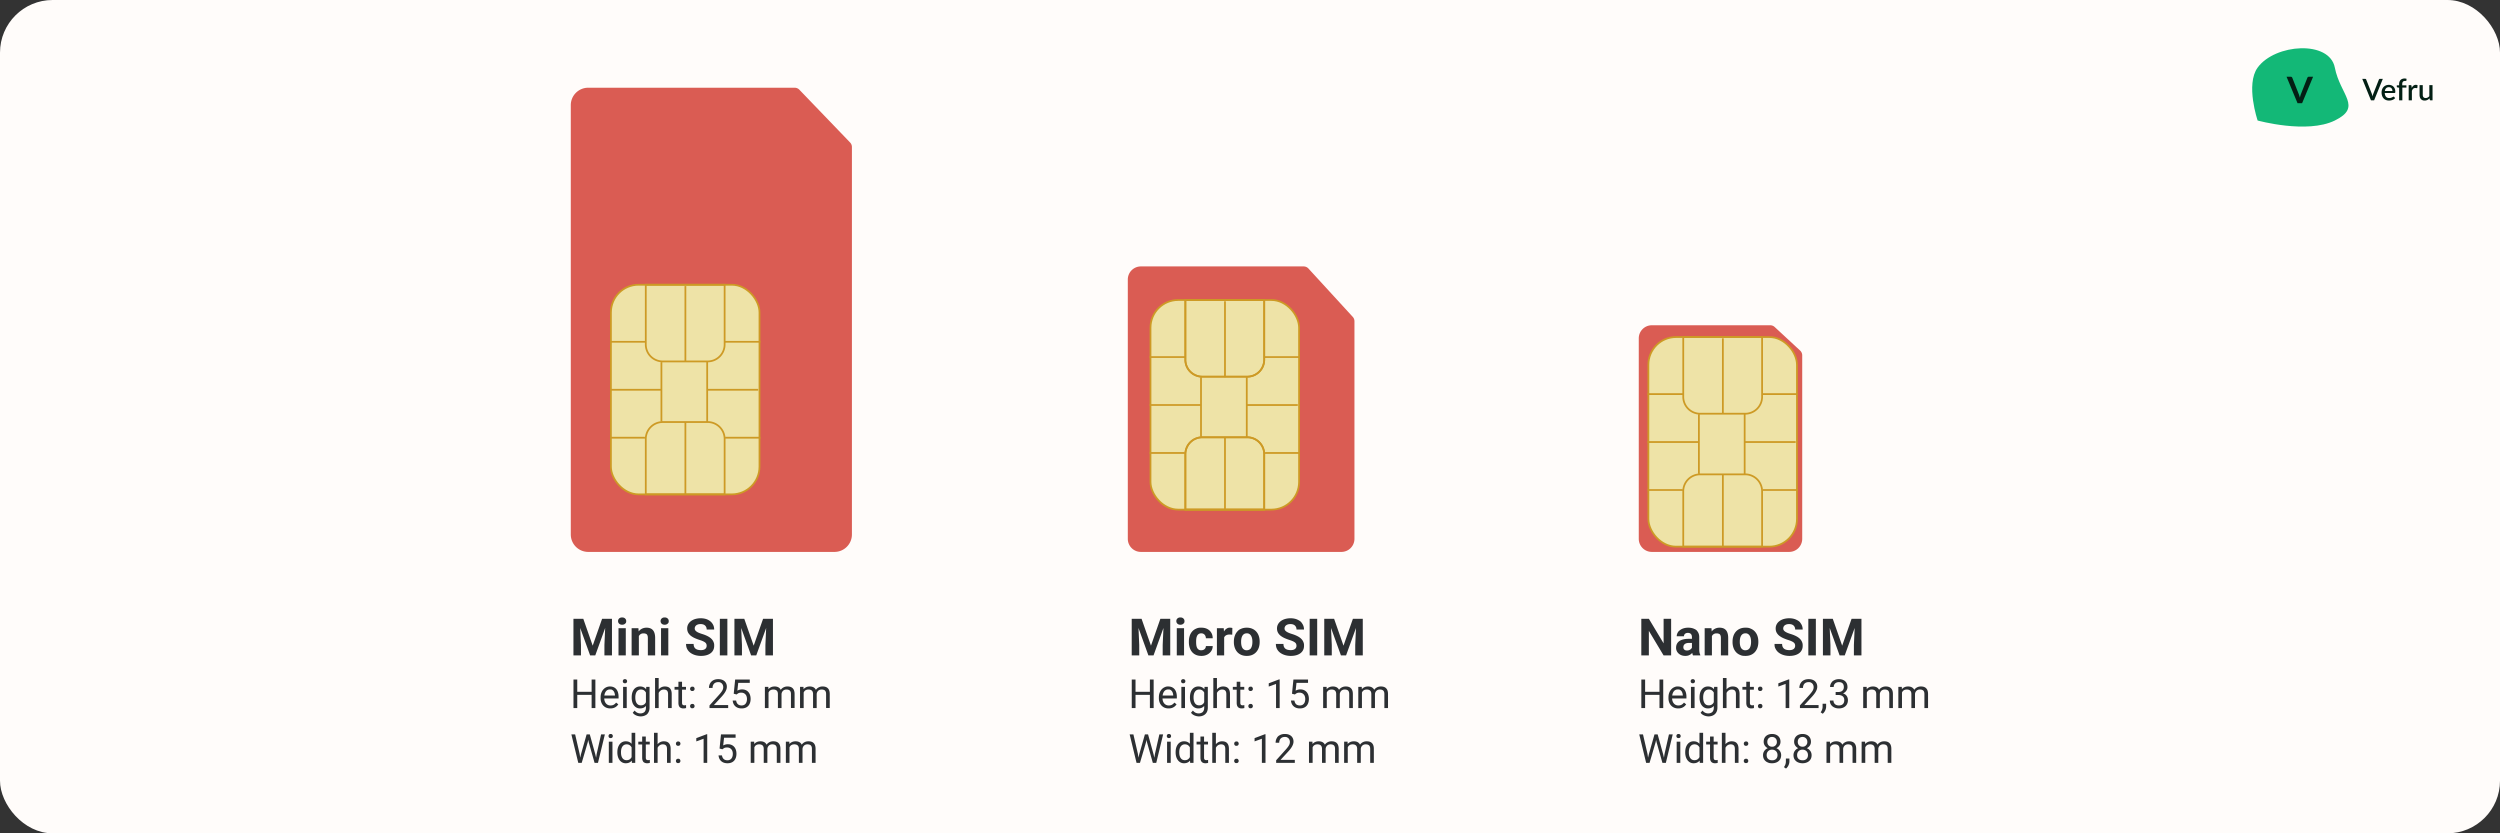 <svg xmlns="http://www.w3.org/2000/svg" width="1140" height="380" fill="none"><rect width="100%" height="100%" fill="#333333" stroke="none"/><rect width="1140" height="380" fill="#fffcfa" rx="24"/><path fill="#da5c53" d="M260.279 47.95a7.95 7.95 0 0 1 7.95-7.95h94.133c.811 0 1.587.33 2.149.915l23.132 24.057c.534.556.832 1.296.832 2.067v176.683a7.95 7.95 0 0 1-7.95 7.95H268.229a7.95 7.95 0 0 1-7.95-7.95z"/><rect width="67.757" height="95.582" x="278.573" y="129.846" fill="#eee3a7" stroke="#cd9a25" stroke-width=".813" rx="12.603"/><path stroke="#cd9a25" stroke-width=".813" d="M278.166 155.864h15.9m36.77 0h15.9m-68.57 21.863h23.85m20.869 0h22.856m-67.575 21.863h15.9m36.77 0h15.9m-45.125-7.544v-26.832m20.867 26.832v-26.832m-9.937.001v-34.782m0 95.401v-33.788m17.891-62.201v27.238a7.726 7.726 0 0 1-7.725 7.725h-20.508a7.725 7.725 0 0 1-7.724-7.725v-27.238zm0 95.583v-25.251a7.725 7.725 0 0 0-7.725-7.724h-20.508a7.724 7.724 0 0 0-7.724 7.724v25.251z"/><path fill="#2c2f32" d="M263.064 282.159h2.914l4.291 12.266 4.291-12.266h2.915l-6.035 16.706h-2.341zm-1.572 0h2.903l.527 11.956v4.75h-3.43zm14.652 0h2.914v16.706h-3.442v-4.75zm9.213 4.292v12.414h-3.316v-12.414zm-3.522-3.236q0-.723.505-1.193t1.354-.471q.837 0 1.342.471.517.47.517 1.193c0 .723-.173.88-.517 1.193q-.505.471-1.342.471-.85 0-1.354-.471-.505-.47-.505-1.193m9.489 5.886v9.764h-3.305v-12.414h3.098zm-.482 3.121h-.895q0-1.377.356-2.478.356-1.113.998-1.894a4.3 4.3 0 0 1 1.526-1.204q.895-.425 1.997-.425.871 0 1.594.253.723.252 1.24.803.527.55.803 1.457.287.906.287 2.214v7.917h-3.328v-7.928q0-.826-.229-1.285c-.229-.459-.379-.52-.677-.643q-.436-.195-1.079-.195-.666 0-1.159.264a2.3 2.3 0 0 0-.803.735q-.31.458-.47 1.078c-.16.62-.161.857-.161 1.331m13.906-5.771v12.414h-3.315v-12.414zm-3.522-3.236q0-.723.505-1.193t1.354-.471q.837 0 1.342.471.517.47.517 1.193c0 .723-.173.88-.517 1.193q-.505.471-1.342.471-.85 0-1.354-.471-.505-.47-.505-1.193m21.009 11.279q0-.447-.138-.803a1.5 1.5 0 0 0-.482-.666q-.356-.31-.998-.608c-.642-.298-.983-.405-1.664-.619a21 21 0 0 1-2.157-.827 8.8 8.8 0 0 1-1.79-1.067 4.8 4.8 0 0 1-1.216-1.434q-.436-.814-.436-1.893 0-1.044.459-1.893a4.35 4.35 0 0 1 1.285-1.469 6.1 6.1 0 0 1 1.951-.952 8.8 8.8 0 0 1 2.489-.333q1.848 0 3.225.665 1.377.666 2.134 1.825.768 1.159.769 2.65h-3.42q0-.734-.31-1.285a2.1 2.1 0 0 0-.917-.883q-.608-.322-1.538-.322-.895 0-1.492.276-.596.264-.895.723a1.8 1.8 0 0 0-.298 1.009q0 .425.207.769.217.345.642.643c.425.298.631.386 1.044.562s.892.348 1.435.516q1.365.413 2.398.93 1.044.516 1.744 1.158.7.643 1.055 1.458c.355.815.356 1.159.356 1.847q0 1.09-.425 1.951a4 4 0 0 1-1.227 1.457q-.803.596-1.916.906t-2.49.31a9.5 9.5 0 0 1-2.444-.321 7.4 7.4 0 0 1-2.192-.999 5 5 0 0 1-1.56-1.698q-.585-1.032-.585-2.444h3.453q0 .78.241 1.32.242.539.677.872.448.332 1.056.482.62.149 1.354.149.894 0 1.468-.252.586-.253.861-.7.287-.448.287-1.01m9.443-12.335v16.706h-3.431v-16.706zm4.796 0h2.914l4.292 12.266 4.291-12.266h2.914l-6.035 16.706h-2.341zm-1.572 0h2.903l.528 11.956v4.75h-3.431zm14.652 0h2.915v16.706h-3.442v-4.75zm-79.559 33.299v1.401h-7.032v-1.401zm-6.764-5.586v12.993h-1.723v-12.993zm8.263 0v12.993h-1.713v-12.993zm6.818 13.172a4.8 4.8 0 0 1-1.829-.339 4.15 4.15 0 0 1-1.401-.973 4.3 4.3 0 0 1-.893-1.481 5.4 5.4 0 0 1-.312-1.874v-.375q0-1.179.348-2.097a4.7 4.7 0 0 1 .946-1.571 4.1 4.1 0 0 1 1.357-.973 3.9 3.9 0 0 1 1.57-.33q1.035 0 1.785.357.758.357 1.241.999.482.635.714 1.5.232.857.232 1.874v.741h-7.211v-1.348h5.56v-.125a4.1 4.1 0 0 0-.268-1.249q-.224-.607-.714-1c-.49-.393-.774-.393-1.339-.393q-.562 0-1.035.241a2.2 2.2 0 0 0-.812.697 3.5 3.5 0 0 0-.527 1.133 5.8 5.8 0 0 0-.187 1.544v.375q0 .687.187 1.294.197.597.563 1.053.375.455.901.714.536.258 1.214.258.875 0 1.481-.357a3.7 3.7 0 0 0 1.062-.954l1 .794a4.6 4.6 0 0 1-.795.901 3.8 3.8 0 0 1-1.187.696q-.696.268-1.651.268m7.479-9.835v9.656h-1.66v-9.656zm-1.785-2.561q0-.401.241-.678.25-.276.732-.277.472 0 .723.277a.96.96 0 0 1 .258.678.94.94 0 0 1-.258.661q-.25.267-.723.267-.481 0-.732-.267a.97.97 0 0 1-.241-.661m10.691 2.561h1.5v9.451q0 1.276-.518 2.178c-.518.902-.827 1.056-1.446 1.365q-.92.473-2.124.473-.5 0-1.178-.161a4.8 4.8 0 0 1-1.321-.526 3.3 3.3 0 0 1-1.079-.991l.865-.981q.607.732 1.268 1.017.669.286 1.32.286.786 0 1.357-.295c.571-.295.675-.488.883-.874q.322-.571.322-1.41v-7.408zm-6.648 4.936v-.188q0-1.107.259-2.008a4.8 4.8 0 0 1 .758-1.562 3.4 3.4 0 0 1 1.205-.999q.705-.357 1.588-.357.91 0 1.589.321.687.313 1.16.919.482.598.759 1.446.276.848.383 1.919v.821a8.4 8.4 0 0 1-.383 1.91 4.5 4.5 0 0 1-.759 1.445 3.2 3.2 0 0 1-1.16.92q-.687.312-1.606.312a3.36 3.36 0 0 1-1.571-.366q-.696-.366-1.196-1.026c-.5-.66-.589-.958-.767-1.553a7 7 0 0 1-.259-1.954m1.651-.188v.188q0 .722.143 1.356.151.633.455 1.116a2.3 2.3 0 0 0 .794.758q.482.268 1.151.268.821 0 1.357-.348c.536-.348.639-.539.847-.919q.322-.572.5-1.241v-2.151a4.4 4.4 0 0 0-.303-.946 2.9 2.9 0 0 0-.518-.821 2.25 2.25 0 0 0-.776-.58 2.6 2.6 0 0 0-1.089-.214q-.678 0-1.169.286-.482.276-.794.767a3.7 3.7 0 0 0-.455 1.125 6 6 0 0 0-.143 1.356m10.655-8.799v13.707h-1.651v-13.707zm-.392 8.514-.688-.027q.01-.99.295-1.83.285-.848.803-1.472a3.6 3.6 0 0 1 1.232-.964 3.6 3.6 0 0 1 1.597-.348q.714 0 1.285.196.571.188.973.607.41.42.625 1.089.213.66.214 1.615v6.327h-1.66v-6.345q0-.758-.223-1.213a1.37 1.37 0 0 0-.652-.67q-.428-.213-1.053-.214-.615 0-1.124.259a2.7 2.7 0 0 0-.866.714 3.6 3.6 0 0 0-.562 1.044 3.8 3.8 0 0 0-.196 1.232m12.85-4.463v1.268h-5.22v-1.268zm-3.453-2.347h1.651v9.612q0 .49.151.741a.73.73 0 0 0 .393.33q.241.08.518.08.205 0 .428-.036.232-.044.348-.071l.009 1.347a4 4 0 0 1-.518.116 4 4 0 0 1-.758.063q-.607 0-1.116-.241c-.509-.241-.609-.428-.812-.803q-.294-.572-.294-1.535zm5.319 11.129q0-.42.258-.705.269-.294.768-.295c.499-.001.586.099.758.295q.268.285.268.705a.98.98 0 0 1-.268.696q-.258.286-.758.286c-.5 0-.589-.096-.768-.286a1 1 0 0 1-.258-.696m.009-7.88q0-.42.258-.705.269-.295.768-.295c.499 0 .586.098.758.295q.268.285.268.705a.98.98 0 0 1-.268.696q-.258.286-.758.286c-.5 0-.589-.096-.768-.286a1 1 0 0 1-.258-.696m17.357 7.398v1.356h-8.505v-1.186l4.257-4.739a17 17 0 0 0 1.214-1.482q.437-.615.607-1.097a2.9 2.9 0 0 0 .178-1q0-.642-.268-1.16-.258-.527-.767-.839c-.509-.312-.75-.312-1.232-.312q-.866 0-1.445.339-.572.33-.857.928c-.285.598-.286.857-.286 1.374h-1.651q0-1.097.482-2.008a3.56 3.56 0 0 1 1.428-1.445q.946-.545 2.329-.545 1.231 0 2.107.438.875.428 1.338 1.213.473.777.473 1.821 0 .571-.196 1.16a6 6 0 0 1-.527 1.16q-.33.58-.776 1.142-.438.563-.937 1.107l-3.481 3.775zm3.855-4.828-1.32-.339.651-6.47h6.666v1.526h-5.265l-.393 3.534q.357-.205.902-.384a4.1 4.1 0 0 1 1.267-.178q.901 0 1.615.312.714.303 1.214.875.509.57.776 1.374.268.803.268 1.794 0 .936-.259 1.722a3.9 3.9 0 0 1-.758 1.374 3.4 3.4 0 0 1-1.285.902q-.768.321-1.812.321-.785 0-1.49-.214a3.8 3.8 0 0 1-1.25-.67 3.6 3.6 0 0 1-.892-1.124q-.34-.679-.428-1.588h1.57q.107.731.429 1.231.32.5.838.759.527.249 1.223.249a2.5 2.5 0 0 0 1.044-.205 2.1 2.1 0 0 0 .768-.589q.312-.384.473-.928.17-.544.169-1.223 0-.615-.169-1.142c-.169-.527-.283-.657-.509-.919a2.2 2.2 0 0 0-.812-.607 2.6 2.6 0 0 0-1.107-.223q-.83 0-1.258.223-.42.223-.866.607m14.547-1.553v7.737h-1.66v-9.656h1.571zm-.339 2.544-.768-.027q.009-.99.259-1.83a4.3 4.3 0 0 1 .741-1.472 3.3 3.3 0 0 1 1.222-.964q.732-.348 1.696-.348.679 0 1.249.196.571.188.991.598.42.411.651 1.053.232.643.232 1.553v6.434h-1.651v-6.354q0-.758-.258-1.213a1.48 1.48 0 0 0-.714-.661 2.6 2.6 0 0 0-1.089-.214q-.732 0-1.223.259c-.491.259-.589.411-.785.714s-.339.651-.428 1.044a5.8 5.8 0 0 0-.125 1.232m6.256-.911-1.107.339a4.9 4.9 0 0 1 .259-1.526q.258-.731.74-1.303.491-.57 1.205-.901.715-.339 1.633-.339.777 0 1.375.205.606.205 1.017.634.42.42.634 1.08.213.66.214 1.57v6.345h-1.66v-6.362q0-.812-.259-1.259a1.35 1.35 0 0 0-.714-.633q-.454-.188-1.089-.188-.544 0-.963.188-.42.187-.705.517a2.2 2.2 0 0 0-.438.741q-.142.42-.142.892m10.111-1.633v7.737h-1.66v-9.656h1.57zm-.339 2.544-.768-.027q.009-.99.259-1.83a4.3 4.3 0 0 1 .741-1.472 3.3 3.3 0 0 1 1.222-.964q.732-.348 1.696-.348.678 0 1.249.196.571.188.991.598.42.411.651 1.053.232.643.232 1.553v6.434h-1.651v-6.354q0-.758-.259-1.213a1.48 1.48 0 0 0-.713-.661 2.6 2.6 0 0 0-1.089-.214q-.732 0-1.223.259c-.491.259-.589.411-.785.714a3.2 3.2 0 0 0-.429 1.044 6 6 0 0 0-.124 1.232m6.255-.911-1.106.339a4.9 4.9 0 0 1 .259-1.526q.258-.731.74-1.303.491-.57 1.205-.901.714-.339 1.633-.339.777 0 1.375.205.606.205 1.017.634.42.42.633 1.08.215.66.215 1.57v6.345h-1.66v-6.362q0-.812-.259-1.259a1.35 1.35 0 0 0-.714-.633q-.454-.188-1.089-.188-.544 0-.964.188a2 2 0 0 0-.705.517 2.3 2.3 0 0 0-.437.741q-.143.42-.143.892m-107.465 27.178 2.579-9.067h1.25l-.723 3.525-2.776 9.468h-1.24zm-2.668-9.067 2.052 8.888.616 4.105h-1.231l-3.151-12.993zm9.834 8.879 2.008-8.879h1.723l-3.142 12.993h-1.231zm-3.15-8.879 2.508 9.067.91 3.926h-1.24l-2.678-9.468-.731-3.525zm10.334 3.337v9.656h-1.66v-9.656zm-1.785-2.561a1 1 0 0 1 .241-.678q.25-.276.732-.277.472 0 .723.277a.95.95 0 0 1 .259.678.93.93 0 0 1-.259.661q-.25.267-.723.267-.481 0-.732-.267a.98.98 0 0 1-.241-.661m10.522 10.343v-11.833h1.66v13.707h-1.517zm-6.497-2.846v-.188q0-1.107.268-2.008a4.9 4.9 0 0 1 .776-1.562 3.5 3.5 0 0 1 1.205-.999q.705-.357 1.571-.357.91 0 1.588.321.687.313 1.16.919.483.598.759 1.446c.276.848.312 1.205.384 1.919v.821a8.5 8.5 0 0 1-.384 1.91 4.5 4.5 0 0 1-.759 1.445 3.2 3.2 0 0 1-1.16.92q-.687.312-1.606.312a3.3 3.3 0 0 1-1.553-.366 3.7 3.7 0 0 1-1.205-1.026 5 5 0 0 1-.776-1.553 6.8 6.8 0 0 1-.268-1.954m1.66-.188v.188q0 .722.143 1.356.152.633.464 1.116a2.3 2.3 0 0 0 .794.758q.482.268 1.151.268.822 0 1.348-.348a2.6 2.6 0 0 0 .857-.919q.321-.572.5-1.241v-2.151a5 5 0 0 0-.313-.946 2.9 2.9 0 0 0-.517-.821 2.3 2.3 0 0 0-.777-.58q-.454-.214-1.08-.214-.678 0-1.169.286-.482.276-.794.767a3.6 3.6 0 0 0-.464 1.125 6.2 6.2 0 0 0-.143 1.356m13.11-4.748v1.268h-5.221v-1.268zm-3.454-2.347h1.651v9.612q0 .49.152.741a.73.73 0 0 0 .392.33q.242.08.518.08.206 0 .428-.036.233-.044.348-.071l.009 1.347q-.196.063-.517.116a4 4 0 0 1-.759.063q-.606 0-1.115-.241c-.509-.241-.61-.428-.812-.803q-.295-.572-.295-1.535zm7.041-1.704v13.707h-1.651v-13.707zm-.392 8.514-.688-.027q.01-.99.295-1.83.285-.848.803-1.472a3.6 3.6 0 0 1 1.232-.964 3.6 3.6 0 0 1 1.597-.348q.714 0 1.285.196.571.188.973.607.41.42.625 1.089.214.66.214 1.615v6.327h-1.66v-6.345q0-.758-.223-1.213a1.37 1.37 0 0 0-.652-.67q-.428-.214-1.053-.214-.615 0-1.124.259a2.7 2.7 0 0 0-.866.714 3.6 3.6 0 0 0-.562 1.044 3.8 3.8 0 0 0-.196 1.232m8.736 4.319q0-.42.259-.705.268-.295.768-.295c.5 0 .586.099.758.295q.268.285.268.705a.98.98 0 0 1-.268.696q-.258.286-.758.286c-.5 0-.589-.096-.768-.286a1 1 0 0 1-.259-.696m.009-7.88q0-.42.259-.705.268-.295.768-.295t.758.295q.268.285.268.705a.98.98 0 0 1-.268.696q-.258.286-.758.286t-.768-.286a1 1 0 0 1-.259-.696m14.27-4.311v13.065h-1.651v-11.003l-3.329 1.214v-1.491l4.721-1.785zm6.943 6.881-1.321-.339.652-6.47h6.666v1.526h-5.265l-.393 3.534q.357-.205.902-.384a4.1 4.1 0 0 1 1.267-.178q.901 0 1.615.312.714.303 1.214.875.509.57.776 1.374.268.803.268 1.794 0 .936-.259 1.722a3.9 3.9 0 0 1-.758 1.374 3.4 3.4 0 0 1-1.285.902q-.768.321-1.812.321-.785 0-1.49-.214a3.8 3.8 0 0 1-1.25-.67 3.6 3.6 0 0 1-.892-1.124q-.339-.678-.429-1.588h1.571q.107.731.428 1.231.322.5.839.759.527.249 1.223.249a2.5 2.5 0 0 0 1.044-.205 2.1 2.1 0 0 0 .768-.589 2.7 2.7 0 0 0 .473-.928q.17-.544.169-1.223 0-.615-.169-1.142c-.169-.527-.283-.657-.509-.919a2.2 2.2 0 0 0-.812-.607 2.6 2.6 0 0 0-1.107-.223q-.83 0-1.258.223-.42.223-.866.607m14.547-1.553v7.737h-1.66v-9.656h1.57zm-.339 2.544-.768-.027q.009-.99.259-1.83a4.3 4.3 0 0 1 .741-1.472 3.3 3.3 0 0 1 1.222-.964q.732-.348 1.696-.348.678 0 1.249.196.571.188.991.598.42.411.651 1.053.232.643.232 1.553v6.434h-1.651v-6.354q0-.758-.259-1.213a1.48 1.48 0 0 0-.713-.661 2.6 2.6 0 0 0-1.089-.214q-.732 0-1.223.259c-.491.259-.589.411-.785.714a3.2 3.2 0 0 0-.429 1.044 6 6 0 0 0-.124 1.232m6.255-.911-1.106.339a4.9 4.9 0 0 1 .259-1.526q.258-.731.74-1.303.491-.57 1.205-.901.714-.339 1.633-.339.777 0 1.375.205.606.205 1.017.634.42.42.634 1.08t.214 1.57v6.345h-1.66v-6.362q0-.812-.259-1.259a1.35 1.35 0 0 0-.714-.633q-.454-.188-1.089-.188-.544 0-.964.188a2 2 0 0 0-.705.517 2.3 2.3 0 0 0-.437.741q-.143.42-.143.892m10.112-1.633v7.737h-1.66v-9.656h1.57zm-.34 2.544-.767-.027q.009-.99.259-1.83a4.3 4.3 0 0 1 .74-1.472 3.3 3.3 0 0 1 1.223-.964q.732-.348 1.696-.348.678 0 1.249.196.571.188.991.598.418.411.651 1.053.232.643.232 1.553v6.434h-1.651v-6.354q0-.758-.259-1.213a1.47 1.47 0 0 0-.714-.661 2.6 2.6 0 0 0-1.088-.214q-.732 0-1.223.259c-.491.259-.589.411-.785.714a3.2 3.2 0 0 0-.429 1.044 6 6 0 0 0-.125 1.232m6.256-.911-1.106.339a4.9 4.9 0 0 1 .258-1.526 4.2 4.2 0 0 1 .741-1.303q.49-.57 1.205-.901.714-.339 1.633-.339.777 0 1.374.205.607.205 1.018.634.42.42.633 1.08.215.66.215 1.57v6.345h-1.66v-6.362q0-.812-.259-1.259a1.35 1.35 0 0 0-.714-.633q-.455-.188-1.089-.188-.544 0-.964.188a2 2 0 0 0-.705.517 2.3 2.3 0 0 0-.437.741q-.143.42-.143.892"/><path stroke="#cd9a25" stroke-width=".813" d="M553.037 162.82h15.9m-15.9 21.863h23.851m-23.851 21.863h15.9m7.545-7.544v-26.831m10.93 0v-34.782m0 95.402v-33.789"/><path fill="#da5c53" d="M514.279 127.451a5.96 5.96 0 0 1 5.963-5.962h74.215c.835 0 1.633.35 2.197.966l20.193 22.029c.505.55.784 1.269.784 2.015v99.21a5.96 5.96 0 0 1-5.962 5.963h-91.427a5.963 5.963 0 0 1-5.963-5.963z"/><g stroke="#cd9a25" stroke-width=".813"><rect width="67.757" height="95.582" x="524.623" y="136.802" fill="#eee3a7" rx="12.603"/><path d="M524.217 162.82h15.9m36.772 0h15.9m-68.572 21.863h23.85m20.871 0h22.856m-67.577 21.863h15.9m36.772 0h15.9m-45.127-7.544v-26.831m20.869 26.831v-26.831m-9.938 0v-34.782m0 95.402v-33.789m17.889-62.2v27.238a7.724 7.724 0 0 1-7.724 7.724H548.25a7.725 7.725 0 0 1-7.725-7.724v-27.238zm0 95.582v-25.251a7.724 7.724 0 0 0-7.724-7.724H548.25a7.725 7.725 0 0 0-7.725 7.724v25.251zm.407-69.564h15.9m-23.851 21.863h22.856m-14.905 21.863h15.9m-24.258-7.544v-26.831"/><path d="M576.482 136.802v27.238a7.724 7.724 0 0 1-7.724 7.724H548.25a7.725 7.725 0 0 1-7.725-7.724v-27.238zm0 95.582v-25.251a7.724 7.724 0 0 0-7.724-7.724H548.25a7.725 7.725 0 0 0-7.725 7.724v25.251z"/></g><path fill="#2c2f32" d="M517.634 282.159h2.914l4.292 12.266 4.291-12.266h2.914l-6.035 16.706h-2.341zm-1.572 0h2.903l.528 11.956v4.75h-3.431zm14.652 0h2.915v16.706h-3.443v-4.75zm9.214 4.291v12.415h-3.316V286.45zm-3.523-3.235q0-.723.505-1.194.505-.47 1.354-.47.837 0 1.343.47.516.471.516 1.194c0 .723-.172.879-.516 1.193q-.506.47-1.343.47-.849 0-1.354-.47a1.56 1.56 0 0 1-.505-1.193m11.382 13.298q.608 0 1.079-.229.47-.241.734-.666.276-.436.287-1.021h3.11q-.012 1.308-.7 2.329a4.8 4.8 0 0 1-1.848 1.595q-1.159.574-2.593.574-1.446 0-2.524-.482a4.9 4.9 0 0 1-1.778-1.331 5.8 5.8 0 0 1-1.068-1.997 8.3 8.3 0 0 1-.355-2.455v-.333q0-1.319.355-2.455a5.7 5.7 0 0 1 1.068-1.997q.711-.86 1.778-1.342c1.067-.482 1.545-.482 2.501-.482q1.527 0 2.674.585 1.159.586 1.813 1.675.665 1.079.677 2.559h-3.11a2.6 2.6 0 0 0-.264-1.124 1.9 1.9 0 0 0-.711-.804q-.46-.309-1.136-.309-.723 0-1.182.309a2 2 0 0 0-.711.826 4.1 4.1 0 0 0-.356 1.182 10 10 0 0 0-.092 1.377v.333q0 .723.092 1.388.092.666.344 1.182.264.516.723.815c.459.299.704.298 1.193.298m10.43-7.355v9.707h-3.304V286.45h3.109zm3.741-2.788-.058 3.064a8 8 0 0 0-.585-.058 6 6 0 0 0-.608-.034q-.7 0-1.216.183-.505.172-.849.517-.333.344-.505.837a4.2 4.2 0 0 0-.184 1.125l-.665-.207q0-1.204.241-2.214.24-1.022.7-1.779.47-.757 1.147-1.17c.677-.413.968-.413 1.549-.413a3.5 3.5 0 0 1 .562.046q.287.034.471.103m.688 6.414v-.241q0-1.365.39-2.513.39-1.159 1.136-2.008c.746-.849 1.109-1.006 1.836-1.319q1.09-.482 2.501-.482 1.412 0 2.513.482 1.102.47 1.848 1.319a5.7 5.7 0 0 1 1.147 2.008q.39 1.148.39 2.513v.241q0 1.354-.39 2.513a5.9 5.9 0 0 1-1.147 2.008 5.1 5.1 0 0 1-1.836 1.319q-1.09.471-2.502.471-1.41 0-2.512-.471a5.2 5.2 0 0 1-1.848-1.319 6 6 0 0 1-1.136-2.008 7.8 7.8 0 0 1-.39-2.513m3.305-.241v.241q0 .78.137 1.457.139.677.436 1.194.31.504.804.791c.494.287.73.287 1.204.287q.688 0 1.182-.287c.494-.287.593-.455.792-.791q.298-.517.436-1.194a6.8 6.8 0 0 0 .149-1.457v-.241q0-.757-.149-1.423a3.8 3.8 0 0 0-.448-1.193q-.297-.528-.791-.826c-.494-.298-.727-.298-1.194-.298q-.7 0-1.193.298a2.35 2.35 0 0 0-.792.826 4 4 0 0 0-.436 1.193 7 7 0 0 0-.137 1.423m25.242 1.951q0-.448-.137-.804a1.5 1.5 0 0 0-.482-.665q-.356-.31-.998-.608a14 14 0 0 0-1.664-.62 21 21 0 0 1-2.157-.826 9 9 0 0 1-1.79-1.067 4.8 4.8 0 0 1-1.216-1.434q-.436-.814-.436-1.893 0-1.045.459-1.894a4.36 4.36 0 0 1 1.285-1.468q.826-.62 1.95-.953a9 9 0 0 1 2.49-.332q1.847 0 3.224.665c1.377.665 1.63 1.052 2.134 1.825q.77 1.159.769 2.65h-3.419q0-.735-.31-1.285a2.1 2.1 0 0 0-.918-.884q-.608-.321-1.537-.321-.895 0-1.492.276-.597.263-.895.722a1.8 1.8 0 0 0-.298 1.01q0 .424.206.769.219.344.643.642t1.044.563c.62.264.891.348 1.434.516q1.366.413 2.398.929 1.045.517 1.744 1.159.7.643 1.056 1.457c.356.814.356 1.159.356 1.848q0 1.09-.425 1.95a4 4 0 0 1-1.228 1.457q-.803.597-1.916.907t-2.49.31q-1.239 0-2.444-.322a7.4 7.4 0 0 1-2.191-.998 5.04 5.04 0 0 1-1.561-1.698q-.585-1.032-.585-2.444h3.454q0 .78.241 1.32.241.539.677.872.447.332 1.056.482a5.8 5.8 0 0 0 1.353.149q.896 0 1.469-.253.585-.252.861-.7a1.83 1.83 0 0 0 .286-1.009m9.444-12.335v16.706h-3.431v-16.706zm4.796 0h2.914l4.291 12.266 4.292-12.266h2.914l-6.035 16.706h-2.341zm-1.572 0h2.903l.527 11.956v4.75h-3.43zm14.652 0h2.914v16.706h-3.442v-4.75zm-93.948 33.299v1.401h-7.032v-1.401zm-6.764-5.586v12.993h-1.722v-12.993zm8.264 0v12.993h-1.714v-12.993zm6.818 13.172a4.8 4.8 0 0 1-1.83-.339 4.2 4.2 0 0 1-1.401-.973 4.3 4.3 0 0 1-.892-1.482 5.4 5.4 0 0 1-.313-1.874v-.374q0-1.179.348-2.098a4.7 4.7 0 0 1 .946-1.57q.598-.643 1.357-.973c.759-.33 1.029-.33 1.571-.33q1.035 0 1.784.357.76.357 1.241.999.481.634.714 1.5.232.856.232 1.874v.74h-7.211v-1.347h5.56v-.125a4.1 4.1 0 0 0-.268-1.25q-.223-.606-.714-.999c-.491-.393-.773-.393-1.338-.393q-.562 0-1.036.241a2.2 2.2 0 0 0-.812.696 3.5 3.5 0 0 0-.526 1.134q-.188.668-.188 1.544v.374q0 .688.188 1.294.196.599.562 1.053.375.456.901.714a2.75 2.75 0 0 0 1.214.259q.875 0 1.481-.357a3.7 3.7 0 0 0 1.062-.955l1 .795a4.6 4.6 0 0 1-.794.901 3.8 3.8 0 0 1-1.187.696q-.697.267-1.651.268m7.478-9.835v9.656h-1.66v-9.656zm-1.785-2.561q0-.402.241-.678.25-.277.732-.277.472 0 .723.277.26.276.259.678a.93.93 0 0 1-.259.66q-.25.268-.723.268-.482 0-.732-.268a.97.97 0 0 1-.241-.66m10.692 2.561h1.499v9.451q0 1.277-.518 2.177a3.37 3.37 0 0 1-1.445 1.366q-.92.473-2.124.473-.5 0-1.178-.161a4.7 4.7 0 0 1-1.321-.526 3.3 3.3 0 0 1-1.08-.991l.866-.982q.606.732 1.267 1.018.669.285 1.321.285.784 0 1.356-.294c.572-.294.675-.488.884-.875q.321-.57.321-1.41v-7.407zm-6.649 4.935v-.187q0-1.107.259-2.008a4.8 4.8 0 0 1 .758-1.562 3.4 3.4 0 0 1 1.205-.999q.705-.357 1.589-.357.91 0 1.588.321.687.313 1.16.919.482.598.759 1.446.276.848.384 1.919v.821a8.5 8.5 0 0 1-.384 1.909 4.5 4.5 0 0 1-.759 1.446 3.2 3.2 0 0 1-1.16.919q-.687.313-1.606.313a3.36 3.36 0 0 1-1.571-.366 3.6 3.6 0 0 1-1.196-1.026 4.9 4.9 0 0 1-.767-1.553 7 7 0 0 1-.259-1.955m1.651-.187v.187q0 .723.143 1.357.152.633.455 1.115.312.482.794.759.482.267 1.151.268.822 0 1.357-.348c.535-.348.639-.539.848-.92q.32-.57.499-1.24v-2.151a4.4 4.4 0 0 0-.303-.946 2.9 2.9 0 0 0-.518-.821q-.312-.366-.776-.58c-.464-.214-.672-.214-1.089-.214q-.678 0-1.169.286-.482.276-.794.767a3.7 3.7 0 0 0-.455 1.124 6.2 6.2 0 0 0-.143 1.357m10.656-8.799v13.707h-1.651v-13.707zm-.393 8.513-.687-.026a5.8 5.8 0 0 1 .294-1.83 4.6 4.6 0 0 1 .803-1.472 3.6 3.6 0 0 1 1.232-.964 3.6 3.6 0 0 1 1.597-.348q.715 0 1.285.196.571.187.973.607.41.42.625 1.089.214.66.214 1.615v6.327h-1.66v-6.345q0-.758-.223-1.214a1.38 1.38 0 0 0-.651-.669q-.429-.214-1.053-.214-.616 0-1.125.259a2.7 2.7 0 0 0-.866.714 3.6 3.6 0 0 0-.562 1.044 3.8 3.8 0 0 0-.196 1.231m12.851-4.462v1.267h-5.221v-1.267zm-3.454-2.347h1.651v9.612q0 .49.152.74a.72.72 0 0 0 .392.33q.242.081.518.081.206 0 .428-.036.232-.044.348-.071l.009 1.347a4 4 0 0 1-.517.116 4 4 0 0 1-.759.063 2.6 2.6 0 0 1-1.115-.241q-.509-.242-.812-.803-.295-.572-.295-1.535zm5.319 11.129q0-.42.259-.705.267-.295.767-.295c.5 0 .586.098.759.295q.267.285.267.705a.98.98 0 0 1-.267.696q-.26.285-.759.285c-.499 0-.589-.095-.767-.285a1 1 0 0 1-.259-.696m.009-7.88q0-.42.259-.705.267-.295.767-.295c.5 0 .586.098.759.295q.267.285.267.705a.98.98 0 0 1-.267.696q-.26.285-.759.285c-.499 0-.589-.095-.767-.285a1 1 0 0 1-.259-.696m14.27-4.311v13.065h-1.651v-11.003l-3.329 1.213v-1.49l4.721-1.785zm6.943 6.881-1.321-.339.651-6.47h6.667v1.526h-5.266l-.392 3.534q.357-.206.901-.384a4.1 4.1 0 0 1 1.267-.179q.902 0 1.616.313.714.303 1.213.874.508.571.777 1.375a5.7 5.7 0 0 1 .267 1.793q0 .937-.258 1.723-.25.784-.759 1.374a3.4 3.4 0 0 1-1.285.901q-.768.322-1.812.322-.785 0-1.49-.214a3.8 3.8 0 0 1-1.249-.67 3.6 3.6 0 0 1-.893-1.124q-.34-.678-.428-1.589h1.571q.107.732.428 1.232c.321.5.494.586.839.758q.526.25 1.222.25.59 0 1.045-.205t.767-.589c.312-.384.366-.565.473-.928q.17-.545.17-1.223 0-.615-.17-1.142c-.17-.527-.283-.657-.509-.919a2.2 2.2 0 0 0-.812-.607 2.6 2.6 0 0 0-1.106-.223q-.83 0-1.259.223a4.8 4.8 0 0 0-.865.607m14.546-1.553v7.737h-1.66v-9.656h1.571zm-.339 2.543-.768-.026a6.6 6.6 0 0 1 .259-1.83 4.4 4.4 0 0 1 .741-1.472 3.3 3.3 0 0 1 1.223-.964q.731-.348 1.695-.348.678 0 1.25.196.57.187.99.598t.652 1.053q.231.642.232 1.553v6.434h-1.651v-6.354q0-.759-.259-1.213a1.48 1.48 0 0 0-.714-.661q-.464-.214-1.089-.214-.732 0-1.222.259-.491.258-.786.714a3.2 3.2 0 0 0-.428 1.044 6 6 0 0 0-.125 1.231m6.256-.91-1.107.339a4.9 4.9 0 0 1 .259-1.526 4.1 4.1 0 0 1 .741-1.303 3.5 3.5 0 0 1 1.205-.901q.713-.339 1.633-.339.776 0 1.374.205.607.205 1.017.634.42.419.634 1.079.214.661.214 1.571v6.345h-1.66v-6.363q0-.812-.259-1.258a1.35 1.35 0 0 0-.714-.634q-.455-.187-1.088-.187-.544 0-.964.187c-.42.187-.515.298-.705.518a2.3 2.3 0 0 0-.437.741 2.7 2.7 0 0 0-.143.892m10.111-1.633v7.737h-1.66v-9.656h1.571zm-.339 2.543-.768-.026a6.6 6.6 0 0 1 .259-1.83 4.4 4.4 0 0 1 .741-1.472 3.3 3.3 0 0 1 1.222-.964q.733-.348 1.696-.348.678 0 1.249.196.571.187.991.598c.42.411.497.625.652 1.053q.232.642.232 1.553v6.434h-1.651v-6.354q0-.759-.259-1.213a1.48 1.48 0 0 0-.714-.661q-.464-.214-1.089-.214-.732 0-1.223.259-.49.258-.785.714a3.2 3.2 0 0 0-.428 1.044 5.8 5.8 0 0 0-.125 1.231m6.256-.91-1.107.339a4.9 4.9 0 0 1 .259-1.526 4.1 4.1 0 0 1 .741-1.303 3.5 3.5 0 0 1 1.204-.901q.715-.339 1.633-.339.777 0 1.375.205.607.205 1.017.634.42.419.634 1.079.214.661.214 1.571v6.345h-1.66v-6.363q0-.812-.259-1.258a1.35 1.35 0 0 0-.714-.634q-.455-.187-1.088-.187-.545 0-.964.187-.42.188-.705.518a2.3 2.3 0 0 0-.438.741 2.8 2.8 0 0 0-.142.892m-107.466 27.178 2.58-9.067h1.249l-.723 3.525-2.775 9.468h-1.241zm-2.668-9.067 2.053 8.888.615 4.105h-1.231l-3.15-12.993zm9.835 8.879 2.008-8.879h1.722l-3.141 12.993h-1.232zm-3.151-8.879 2.508 9.067.91 3.926h-1.24l-2.677-9.468-.732-3.525zm10.335 3.337v9.656h-1.66v-9.656zm-1.785-2.561q0-.402.241-.678.25-.277.731-.277.474 0 .723.277.26.276.259.678a.93.93 0 0 1-.259.66q-.249.268-.723.268-.482 0-.731-.268a.97.97 0 0 1-.241-.66m10.521 10.343v-11.833h1.66v13.707h-1.517zm-6.496-2.847v-.187q0-1.107.267-2.008a4.9 4.9 0 0 1 .777-1.562q.508-.651 1.204-.999.705-.357 1.571-.357.91 0 1.589.321.687.313 1.16.919.482.598.758 1.446a9 9 0 0 1 .384 1.919v.821a8.3 8.3 0 0 1-.384 1.909 4.5 4.5 0 0 1-.758 1.446 3.2 3.2 0 0 1-1.16.919q-.687.313-1.607.313a3.3 3.3 0 0 1-1.553-.366 3.7 3.7 0 0 1-1.204-1.026 5 5 0 0 1-.777-1.553 6.9 6.9 0 0 1-.267-1.955m1.659-.187v.187q0 .723.143 1.357.152.633.464 1.115t.795.759q.482.268 1.151.268.82 0 1.347-.348.536-.348.857-.92.321-.57.5-1.24v-2.151a5 5 0 0 0-.313-.946 2.9 2.9 0 0 0-.517-.821 2.2 2.2 0 0 0-.777-.58q-.455-.214-1.079-.214-.679 0-1.169.286-.482.276-.795.767a3.6 3.6 0 0 0-.464 1.124 6.2 6.2 0 0 0-.143 1.357m13.11-4.748v1.267h-5.221v-1.267zm-3.454-2.347h1.651v9.612q0 .49.152.74a.72.72 0 0 0 .393.33q.24.081.517.081.205 0 .429-.036.231-.044.348-.071l.009 1.347a4 4 0 0 1-.518.116 4 4 0 0 1-.758.063q-.608 0-1.116-.241-.509-.242-.812-.803-.294-.572-.295-1.535zm7.042-1.704v13.707h-1.651v-13.707zm-.393 8.513-.687-.026a5.8 5.8 0 0 1 .294-1.83 4.6 4.6 0 0 1 .803-1.472 3.58 3.58 0 0 1 2.829-1.312q.714 0 1.286.196.57.187.972.607.41.42.625 1.089.214.66.214 1.615v6.327h-1.66v-6.345q0-.759-.223-1.214a1.38 1.38 0 0 0-.651-.669q-.429-.214-1.053-.214-.616 0-1.125.259-.5.258-.865.714a3.6 3.6 0 0 0-.563 1.044 3.8 3.8 0 0 0-.196 1.231m8.737 4.32q0-.42.259-.705.267-.295.767-.295c.5 0 .586.098.759.295q.267.285.267.705a.98.98 0 0 1-.267.696q-.26.285-.759.285c-.499 0-.589-.095-.767-.285a1 1 0 0 1-.259-.696m.009-7.88q0-.42.258-.705.268-.295.768-.295c.5 0 .586.098.759.295q.267.285.267.705a.98.98 0 0 1-.267.696q-.26.285-.759.285c-.499 0-.589-.095-.768-.285a1 1 0 0 1-.258-.696m14.269-4.311v13.065h-1.65v-11.003l-3.329 1.213v-1.49l4.721-1.785zm13.369 11.709v1.356h-8.505v-1.187l4.257-4.738a17 17 0 0 0 1.214-1.482q.437-.615.607-1.098a2.9 2.9 0 0 0 .178-.999q0-.642-.268-1.16-.258-.527-.767-.839c-.509-.312-.75-.312-1.232-.312q-.866 0-1.445.339-.572.33-.857.928t-.286 1.374h-1.651q0-1.098.482-2.008c.482-.91.797-1.089 1.428-1.446q.946-.543 2.329-.544 1.231 0 2.106.437.875.43 1.339 1.214.473.777.473 1.821 0 .57-.196 1.16a6 6 0 0 1-.527 1.16q-.33.58-.776 1.142-.438.563-.937 1.107l-3.481 3.775zm8.121-6.381v7.737h-1.66v-9.656h1.571zm-.339 2.543-.768-.026a6.6 6.6 0 0 1 .259-1.83 4.4 4.4 0 0 1 .741-1.472 3.3 3.3 0 0 1 1.222-.964q.732-.348 1.696-.348.678 0 1.249.196.571.187.991.598c.42.411.497.625.652 1.053q.231.642.232 1.553v6.434h-1.651v-6.354q0-.759-.259-1.213a1.48 1.48 0 0 0-.714-.661q-.464-.214-1.089-.214-.732 0-1.223.259-.49.258-.785.714a3.2 3.2 0 0 0-.428 1.044 5.8 5.8 0 0 0-.125 1.231m6.256-.91-1.107.339a4.9 4.9 0 0 1 .259-1.526 4.1 4.1 0 0 1 .741-1.303 3.5 3.5 0 0 1 1.204-.901q.714-.339 1.634-.339.776 0 1.374.205.607.205 1.017.634.42.419.634 1.079.214.661.214 1.571v6.345h-1.66v-6.363q0-.812-.259-1.258a1.35 1.35 0 0 0-.714-.634q-.455-.187-1.088-.187-.545 0-.964.187-.42.188-.705.518a2.3 2.3 0 0 0-.438.741 2.8 2.8 0 0 0-.142.892m10.111-1.633v7.737h-1.66v-9.656h1.571zm-.339 2.543-.768-.026a6.6 6.6 0 0 1 .259-1.83 4.4 4.4 0 0 1 .741-1.472 3.3 3.3 0 0 1 1.222-.964q.732-.348 1.696-.348.678 0 1.249.196.571.187.991.598c.42.411.497.625.651 1.053q.232.642.232 1.553v6.434h-1.651v-6.354q0-.759-.258-1.213a1.48 1.48 0 0 0-.714-.661q-.465-.214-1.089-.214-.732 0-1.223.259-.49.258-.785.714a3.2 3.2 0 0 0-.428 1.044 5.8 5.8 0 0 0-.125 1.231m6.256-.91-1.107.339a4.9 4.9 0 0 1 .259-1.526q.258-.732.74-1.303a3.5 3.5 0 0 1 1.205-.901q.715-.339 1.633-.339.777 0 1.375.205.606.205 1.017.634.42.419.634 1.079.214.661.214 1.571v6.345h-1.66v-6.363q0-.812-.259-1.258a1.35 1.35 0 0 0-.714-.634q-.454-.187-1.089-.187-.544 0-.963.187-.42.188-.705.518a2.2 2.2 0 0 0-.438.741 2.8 2.8 0 0 0-.142.892"/><path fill="#da5c53" d="M747.279 154.283a5.963 5.963 0 0 1 5.963-5.963h53.986c.751 0 1.474.284 2.025.794l11.603 10.743c.609.565.956 1.358.956 2.188v83.665a5.96 5.96 0 0 1-5.963 5.962h-62.607a5.96 5.96 0 0 1-5.963-5.962z"/><rect width="67.757" height="95.582" x="751.66" y="153.696" fill="#eee3a7" stroke="#cd9a25" stroke-width=".813" rx="12.603"/><path stroke="#cd9a25" stroke-width=".813" d="M751.254 179.715h15.9m36.772 0h15.9m-68.572 21.862h23.85m20.871 0h22.856m-67.577 21.863h15.9m36.772 0h15.9m-45.127-7.543v-26.832m20.869 26.832v-26.832m-9.937 0v-34.782m0 95.402v-33.788m17.889-62.201v27.238a7.725 7.725 0 0 1-7.725 7.724h-20.508a7.725 7.725 0 0 1-7.725-7.724v-27.238zm0 95.583v-25.251a7.726 7.726 0 0 0-7.725-7.725h-20.508a7.726 7.726 0 0 0-7.725 7.725v25.251z"/><path fill="#2c2f32" d="M762.034 282.159v16.706h-3.443l-6.712-11.198v11.198h-3.442v-16.706h3.442l6.724 11.21v-11.21zm9.489 13.907v-5.531q0-.597-.195-1.021a1.46 1.46 0 0 0-.609-.677q-.4-.241-1.044-.241a2.16 2.16 0 0 0-.952.195 1.4 1.4 0 0 0-.62.539q-.218.344-.218.815h-3.304q0-.792.367-1.503c.367-.711.6-.891 1.067-1.251a5.3 5.3 0 0 1 1.664-.86q.975-.31 2.18-.31 1.446 0 2.57.482c1.124.482 1.339.803 1.767 1.446q.654.963.654 2.409v5.313q0 1.02.126 1.675.126.642.367 1.124v.195h-3.339q-.24-.504-.367-1.262a10.5 10.5 0 0 1-.114-1.537m.436-4.762.023 1.87h-1.848q-.654 0-1.136.149-.482.15-.791.425a1.6 1.6 0 0 0-.459.619q-.138.357-.138.781c0 .424.065.539.195.768q.195.333.562.528.368.184.861.184.745 0 1.296-.299.551-.297.849-.734.31-.436.322-.826l.872 1.4a5.7 5.7 0 0 1-.505.975 4.6 4.6 0 0 1-.792.952 4 4 0 0 1-1.159.723q-.677.276-1.606.276-1.182 0-2.146-.471a3.9 3.9 0 0 1-1.514-1.319 3.47 3.47 0 0 1-.551-1.928q0-.976.367-1.732.367-.758 1.079-1.274.723-.528 1.801-.792 1.079-.275 2.501-.275zm8.674-2.203v9.764h-3.305V286.45h3.098zm-.482 3.121h-.895q0-1.377.356-2.479.356-1.113.998-1.893a4.3 4.3 0 0 1 1.526-1.205q.895-.424 1.996-.424.873 0 1.595.252a3.06 3.06 0 0 1 1.24.804q.527.55.803 1.457.287.906.287 2.214v7.917h-3.328v-7.928q0-.826-.229-1.285c-.229-.459-.379-.521-.677-.643q-.437-.195-1.079-.195-.666 0-1.159.264a2.3 2.3 0 0 0-.803.734q-.31.46-.47 1.079c-.16.619-.161.857-.161 1.331m9.891.562v-.241q0-1.365.39-2.513a5.8 5.8 0 0 1 1.136-2.008 5.1 5.1 0 0 1 1.835-1.319q1.09-.482 2.502-.482c1.412 0 1.778.161 2.513.482a5.06 5.06 0 0 1 1.847 1.319 5.7 5.7 0 0 1 1.147 2.008q.39 1.148.39 2.513v.241q0 1.354-.39 2.513a5.9 5.9 0 0 1-1.147 2.008 5.1 5.1 0 0 1-1.836 1.319q-1.09.471-2.501.471c-1.411 0-1.779-.157-2.513-.471a5.2 5.2 0 0 1-1.847-1.319 6 6 0 0 1-1.136-2.008 7.8 7.8 0 0 1-.39-2.513m3.304-.241v.241q0 .78.138 1.457t.436 1.194q.31.504.803.791c.493.287.73.287 1.205.287q.688 0 1.182-.287a2.2 2.2 0 0 0 .791-.791q.298-.517.436-1.194.15-.677.149-1.457v-.241q0-.757-.149-1.423a3.8 3.8 0 0 0-.447-1.193q-.298-.528-.792-.826c-.494-.298-.727-.298-1.193-.298q-.7 0-1.194.298a2.34 2.34 0 0 0-.791.826 4 4 0 0 0-.436 1.193 7 7 0 0 0-.138 1.423m25.243 1.951q0-.448-.138-.804a1.5 1.5 0 0 0-.482-.665q-.356-.31-.998-.608c-.642-.298-.983-.406-1.664-.62a21 21 0 0 1-2.157-.826 9 9 0 0 1-1.79-1.067 4.8 4.8 0 0 1-1.216-1.434q-.436-.815-.436-1.893 0-1.044.459-1.894a4.36 4.36 0 0 1 1.285-1.468 6.1 6.1 0 0 1 1.951-.953 9 9 0 0 1 2.489-.332q1.848 0 3.225.665c1.377.665 1.629 1.052 2.134 1.825q.768 1.159.769 2.65h-3.42q0-.735-.31-1.285a2.1 2.1 0 0 0-.917-.884q-.608-.321-1.538-.321-.895 0-1.492.276-.596.263-.895.722a1.8 1.8 0 0 0-.298 1.01q0 .424.207.769.217.344.642.642.424.299 1.044.563c.62.264.891.348 1.435.516q1.365.413 2.398.929 1.044.517 1.744 1.159.7.643 1.055 1.457c.355.814.356 1.159.356 1.848q0 1.09-.425 1.95a4 4 0 0 1-1.227 1.457q-.803.597-1.916.907t-2.49.31a9.4 9.4 0 0 1-2.444-.322 7.4 7.4 0 0 1-2.192-.998q-.975-.665-1.56-1.698c-.585-1.033-.585-1.503-.585-2.444h3.453q0 .78.241 1.32.242.539.677.872.448.332 1.056.482.62.149 1.354.149.894 0 1.468-.253.586-.252.861-.7.287-.447.287-1.009m9.443-12.335v16.706h-3.431v-16.706zm4.796 0h2.914l4.292 12.266 4.291-12.266h2.914l-6.035 16.706h-2.341zm-1.572 0h2.903l.528 11.956v4.75h-3.431zm14.652 0h2.915v16.706h-3.442v-4.75zm-88.968 33.299v1.401h-7.032v-1.401zm-6.764-5.586v12.993h-1.722v-12.993zm8.264 0v12.993h-1.714v-12.993zm6.818 13.172a4.8 4.8 0 0 1-1.83-.339 4.2 4.2 0 0 1-1.401-.973 4.3 4.3 0 0 1-.892-1.482 5.4 5.4 0 0 1-.313-1.874v-.374q0-1.179.348-2.098a4.7 4.7 0 0 1 .946-1.57q.598-.643 1.357-.973c.759-.33 1.029-.33 1.571-.33q1.035 0 1.784.357.76.357 1.241.999.481.634.714 1.5.232.856.232 1.874v.74h-7.211v-1.347h5.56v-.125a4.1 4.1 0 0 0-.268-1.25q-.223-.606-.714-.999c-.491-.393-.773-.393-1.338-.393q-.562 0-1.036.241a2.2 2.2 0 0 0-.812.696 3.5 3.5 0 0 0-.526 1.134q-.188.668-.188 1.544v.374q0 .688.188 1.294.196.599.562 1.053.375.456.901.714a2.75 2.75 0 0 0 1.214.259q.875 0 1.481-.357a3.7 3.7 0 0 0 1.062-.955l1 .795a4.6 4.6 0 0 1-.794.901 3.8 3.8 0 0 1-1.187.696q-.697.267-1.651.268m7.478-9.835v9.656h-1.66v-9.656zm-1.785-2.561q0-.402.241-.678.25-.277.732-.277.473 0 .723.277.26.276.259.678a.93.93 0 0 1-.259.66q-.25.268-.723.268-.481 0-.732-.268a.97.97 0 0 1-.241-.66m10.692 2.561h1.499v9.451q0 1.277-.518 2.177a3.37 3.37 0 0 1-1.445 1.366q-.92.473-2.124.473-.5 0-1.178-.161a4.7 4.7 0 0 1-1.321-.526 3.3 3.3 0 0 1-1.08-.991l.866-.982q.606.732 1.267 1.018.669.285 1.321.285.784 0 1.356-.294c.572-.294.675-.488.884-.875q.321-.57.321-1.41v-7.407zm-6.649 4.935v-.187q0-1.107.259-2.008a4.8 4.8 0 0 1 .758-1.562 3.4 3.4 0 0 1 1.205-.999q.705-.357 1.589-.357.91 0 1.588.321.687.313 1.16.919.482.598.759 1.446.276.848.384 1.919v.821a8.5 8.5 0 0 1-.384 1.909 4.5 4.5 0 0 1-.759 1.446 3.2 3.2 0 0 1-1.16.919q-.687.313-1.606.313a3.36 3.36 0 0 1-1.571-.366 3.6 3.6 0 0 1-1.196-1.026 4.9 4.9 0 0 1-.767-1.553 7 7 0 0 1-.259-1.955m1.651-.187v.187q0 .723.143 1.357.152.633.455 1.115.312.482.794.759.482.268 1.151.268.822 0 1.357-.348c.535-.348.639-.539.848-.92q.32-.57.499-1.24v-2.151a4.4 4.4 0 0 0-.303-.946 2.9 2.9 0 0 0-.518-.821q-.312-.366-.776-.58c-.464-.214-.672-.214-1.089-.214q-.678 0-1.169.286-.482.276-.794.767a3.7 3.7 0 0 0-.455 1.124 6.2 6.2 0 0 0-.143 1.357m10.656-8.799v13.707h-1.651v-13.707zm-.393 8.513-.687-.026a5.8 5.8 0 0 1 .294-1.83 4.6 4.6 0 0 1 .803-1.472 3.6 3.6 0 0 1 1.232-.964 3.6 3.6 0 0 1 1.597-.348q.715 0 1.285.196.571.187.973.607.41.42.625 1.089.214.66.214 1.615v6.327h-1.66v-6.345q0-.759-.223-1.214a1.38 1.38 0 0 0-.651-.669q-.429-.214-1.053-.214-.616 0-1.125.259a2.7 2.7 0 0 0-.866.714 3.6 3.6 0 0 0-.562 1.044 3.8 3.8 0 0 0-.196 1.231m12.851-4.462v1.267h-5.221v-1.267zm-3.454-2.347h1.651v9.612q0 .49.152.74a.72.72 0 0 0 .392.33q.242.081.518.081.206 0 .428-.036.232-.044.348-.071l.009 1.347a4 4 0 0 1-.517.116 4 4 0 0 1-.759.063 2.6 2.6 0 0 1-1.115-.241q-.509-.242-.812-.803-.295-.572-.295-1.535zm5.319 11.129q0-.42.259-.705.267-.295.767-.295c.5 0 .586.098.759.295q.267.285.267.705a.98.98 0 0 1-.267.696q-.26.285-.759.285c-.499 0-.589-.095-.767-.285a1 1 0 0 1-.259-.696m.009-7.88q0-.42.259-.705.267-.295.767-.295c.5 0 .586.098.759.295q.267.285.267.705a.98.98 0 0 1-.267.696q-.26.285-.759.285c-.499 0-.589-.095-.767-.285a1 1 0 0 1-.259-.696m14.27-4.311v13.065h-1.651v-11.003l-3.329 1.213v-1.49l4.721-1.785zm13.368 11.709v1.356h-8.505v-1.187l4.257-4.738a17 17 0 0 0 1.214-1.482q.437-.615.607-1.098a2.9 2.9 0 0 0 .178-.999q0-.642-.268-1.16-.258-.527-.767-.839c-.509-.312-.75-.312-1.232-.312q-.866 0-1.445.339-.572.33-.857.928t-.286 1.374h-1.651q0-1.098.482-2.008a3.56 3.56 0 0 1 1.428-1.446q.946-.543 2.329-.544 1.231 0 2.107.437a3.1 3.1 0 0 1 1.338 1.214q.473.777.473 1.821 0 .57-.196 1.16a6 6 0 0 1-.527 1.16q-.33.58-.776 1.142-.438.563-.937 1.107l-3.481 3.775zm3.445-.607v1.33q0 .812-.411 1.713a4.1 4.1 0 0 1-1.151 1.517l-.937-.651q.285-.393.482-.803.197-.402.294-.839.108-.428.108-.911v-1.356zm4.337-5.346h1.178q.865 0 1.428-.285.571-.295.848-.795.285-.508.285-1.142 0-.75-.25-1.258a1.67 1.67 0 0 0-.749-.768q-.5-.258-1.268-.258-.696 0-1.231.276a2.03 2.03 0 0 0-.83.768q-.294.5-.295 1.178h-1.651q0-.992.5-1.803c.5-.811.8-.973 1.401-1.294q.91-.482 2.106-.482 1.179 0 2.062.42a3.07 3.07 0 0 1 1.374 1.231q.49.812.491 2.026 0 .49-.232 1.053a3.1 3.1 0 0 1-.705 1.035q-.473.482-1.231.794-.759.304-1.821.304h-1.41zm0 1.357v-.991h1.41q1.24 0 2.053.295.811.294 1.276.785.472.49.66 1.08.196.58.196 1.16 0 .91-.312 1.615-.303.705-.866 1.196a3.7 3.7 0 0 1-1.302.741 5.2 5.2 0 0 1-1.634.25 5.2 5.2 0 0 1-1.597-.241 4.2 4.2 0 0 1-1.312-.696 3.25 3.25 0 0 1-.892-1.134q-.322-.678-.322-1.544h1.651q0 .679.295 1.187.303.508.857.795.562.276 1.32.276.759 0 1.303-.259.554-.267.848-.803.304-.536.304-1.347 0-.813-.34-1.33a2 2 0 0 0-.963-.776q-.616-.26-1.455-.259zm14.225-1.785v7.737h-1.66v-9.656h1.571zm-.339 2.543-.767-.026a6.6 6.6 0 0 1 .258-1.83 4.4 4.4 0 0 1 .741-1.472 3.3 3.3 0 0 1 1.223-.964q.732-.348 1.695-.348.678 0 1.25.196.57.187.99.598t.652 1.053q.231.642.232 1.553v6.434h-1.651v-6.354q0-.759-.259-1.213a1.48 1.48 0 0 0-.714-.661q-.463-.214-1.089-.214-.732 0-1.222.259-.491.258-.786.714a3.2 3.2 0 0 0-.428 1.044 6 6 0 0 0-.125 1.231m6.256-.91-1.107.339a4.9 4.9 0 0 1 .259-1.526 4.2 4.2 0 0 1 .741-1.303 3.5 3.5 0 0 1 1.205-.901q.714-.339 1.633-.339.775 0 1.374.205.608.205 1.017.634.42.419.634 1.079.214.661.214 1.571v6.345h-1.66v-6.363q0-.812-.259-1.258a1.35 1.35 0 0 0-.713-.634q-.456-.187-1.089-.187-.544 0-.964.187c-.42.187-.515.298-.705.518a2.3 2.3 0 0 0-.437.741 2.7 2.7 0 0 0-.143.892m10.111-1.633v7.737h-1.66v-9.656h1.571zm-.339 2.543-.768-.026a6.6 6.6 0 0 1 .259-1.83 4.4 4.4 0 0 1 .741-1.472 3.3 3.3 0 0 1 1.223-.964q.731-.348 1.695-.348.678 0 1.25.196.57.187.99.598c.42.411.497.625.652 1.053q.231.642.232 1.553v6.434h-1.651v-6.354q0-.759-.259-1.213a1.48 1.48 0 0 0-.714-.661q-.463-.214-1.089-.214-.732 0-1.222.259-.491.258-.786.714a3.2 3.2 0 0 0-.428 1.044 6 6 0 0 0-.125 1.231m6.256-.91-1.107.339a4.9 4.9 0 0 1 .259-1.526 4.1 4.1 0 0 1 .741-1.303 3.5 3.5 0 0 1 1.204-.901q.714-.339 1.634-.339.775 0 1.374.205.607.205 1.017.634.42.419.634 1.079.214.661.214 1.571v6.345h-1.66v-6.363q0-.812-.259-1.258a1.35 1.35 0 0 0-.714-.634q-.455-.187-1.088-.187-.545 0-.964.187-.42.188-.705.518a2.2 2.2 0 0 0-.437.741 2.7 2.7 0 0 0-.143.892m-121.352 27.178 2.58-9.067h1.249l-.723 3.525-2.775 9.468h-1.241zm-2.668-9.067 2.053 8.888.615 4.105h-1.231l-3.15-12.993zm9.835 8.879 2.008-8.879h1.722l-3.141 12.993h-1.232zm-3.151-8.879 2.508 9.067.91 3.926h-1.24l-2.677-9.468-.732-3.525zm10.335 3.337v9.656h-1.66v-9.656zm-1.785-2.561q0-.402.241-.678.25-.277.731-.277.474 0 .723.277.26.276.259.678a.93.93 0 0 1-.259.66q-.249.268-.723.268-.482 0-.731-.268a.97.97 0 0 1-.241-.66m10.521 10.343v-11.833h1.66v13.707h-1.517zm-6.496-2.847v-.187q0-1.107.267-2.008a4.9 4.9 0 0 1 .777-1.562q.508-.651 1.204-.999.705-.357 1.571-.357.91 0 1.589.321.686.313 1.16.919.482.598.758 1.446a9 9 0 0 1 .384 1.919v.821a8.3 8.3 0 0 1-.384 1.909 4.5 4.5 0 0 1-.758 1.446 3.2 3.2 0 0 1-1.16.919q-.687.313-1.607.313a3.3 3.3 0 0 1-1.553-.366 3.7 3.7 0 0 1-1.204-1.026 5 5 0 0 1-.777-1.553 6.9 6.9 0 0 1-.267-1.955m1.659-.187v.187q0 .723.143 1.357.152.633.464 1.115t.795.759q.482.267 1.151.268.82 0 1.347-.348.536-.348.857-.92.321-.57.5-1.24v-2.151a5 5 0 0 0-.313-.946 2.9 2.9 0 0 0-.517-.821 2.2 2.2 0 0 0-.777-.58q-.455-.214-1.079-.214-.679 0-1.169.286-.482.276-.795.767a3.6 3.6 0 0 0-.464 1.124 6.2 6.2 0 0 0-.143 1.357m13.11-4.748v1.267h-5.221v-1.267zm-3.454-2.347h1.651v9.612q0 .49.152.74a.72.72 0 0 0 .393.33q.24.081.517.081.205 0 .429-.036.231-.044.348-.071l.009 1.347a4 4 0 0 1-.518.116 4 4 0 0 1-.758.063q-.607 0-1.116-.241-.509-.242-.812-.803-.294-.572-.295-1.535zm7.042-1.704v13.707h-1.651v-13.707zm-.393 8.513-.687-.026a5.8 5.8 0 0 1 .294-1.83 4.6 4.6 0 0 1 .803-1.472 3.58 3.58 0 0 1 2.829-1.312q.714 0 1.286.196.57.187.972.607.41.42.625 1.089.214.66.214 1.615v6.327h-1.66v-6.345q0-.758-.223-1.214a1.38 1.38 0 0 0-.651-.669q-.429-.214-1.053-.214-.616 0-1.125.259-.5.258-.865.714a3.6 3.6 0 0 0-.563 1.044 3.8 3.8 0 0 0-.196 1.231m8.737 4.32q0-.42.259-.705.267-.295.767-.295c.5 0 .586.098.759.295q.267.285.267.705a.98.98 0 0 1-.267.696q-.26.285-.759.285c-.499 0-.589-.095-.767-.285a1 1 0 0 1-.259-.696m.009-7.88q0-.42.258-.705.268-.295.768-.295c.5 0 .586.098.759.295q.267.285.267.705a.98.98 0 0 1-.267.696q-.26.285-.759.285c-.499 0-.589-.095-.768-.285a1 1 0 0 1-.258-.696m17.036 5.238q0 1.187-.553 2.017a3.46 3.46 0 0 1-1.482 1.249q-.928.429-2.097.429c-1.169 0-1.481-.143-2.106-.429a3.45 3.45 0 0 1-1.481-1.249q-.545-.83-.545-2.017 0-.776.295-1.419.303-.651.847-1.133a3.9 3.9 0 0 1 1.303-.741 5 5 0 0 1 1.669-.268q1.196 0 2.133.464.937.456 1.473 1.259.544.803.544 1.838m-1.66-.036q0-.723-.312-1.276a2.2 2.2 0 0 0-.875-.874q-.562-.313-1.303-.313-.758 0-1.312.313a2.17 2.17 0 0 0-.847.874q-.304.553-.304 1.276 0 .75.295 1.285.303.527.856.813.562.276 1.33.276c.768 0 .952-.092 1.321-.276a2 2 0 0 0 .848-.813q.303-.535.303-1.285m1.357-6.059q0 .946-.5 1.704a3.46 3.46 0 0 1-1.366 1.196q-.865.438-1.963.438-1.116 0-1.99-.438a3.4 3.4 0 0 1-1.356-1.196 3.06 3.06 0 0 1-.491-1.704q0-1.133.491-1.928a3.25 3.25 0 0 1 1.365-1.213q.865-.42 1.972-.42 1.116 0 1.981.42.866.419 1.357 1.213.5.795.5 1.928m-1.651.027q0-.652-.277-1.152a2 2 0 0 0-.768-.785q-.49-.294-1.142-.294c-.652 0-.815.092-1.142.276a1.93 1.93 0 0 0-.759.768q-.267.5-.267 1.187 0 .67.267 1.169.278.5.768.776.49.277 1.142.277c.652 0 .812-.092 1.133-.277q.492-.276.768-.776c.276-.5.277-.723.277-1.169m5.72 7.621v1.33q0 .811-.411 1.713a4.1 4.1 0 0 1-1.151 1.517l-.937-.651a5 5 0 0 0 .482-.803q.196-.402.295-.839.107-.428.107-.911v-1.356zm10.12-1.553q0 1.187-.553 2.017a3.46 3.46 0 0 1-1.482 1.249q-.927.429-2.097.429-1.168 0-2.106-.429a3.46 3.46 0 0 1-1.481-1.249q-.545-.83-.545-2.017 0-.776.295-1.419.303-.651.848-1.133a3.9 3.9 0 0 1 1.302-.741 5 5 0 0 1 1.669-.268q1.196 0 2.133.464.938.455 1.473 1.259.544.803.544 1.838m-1.66-.036q0-.723-.312-1.276a2.2 2.2 0 0 0-.875-.874q-.562-.313-1.303-.313-.758 0-1.312.313a2.2 2.2 0 0 0-.847.874q-.304.553-.304 1.276 0 .75.295 1.285.304.527.856.813.562.276 1.33.276c.768 0 .952-.092 1.321-.276a2 2 0 0 0 .848-.813q.303-.535.303-1.285m1.357-6.059q0 .947-.5 1.704a3.46 3.46 0 0 1-1.366 1.196q-.865.438-1.963.438-1.116 0-1.99-.438a3.4 3.4 0 0 1-1.356-1.196 3.06 3.06 0 0 1-.491-1.704q0-1.134.491-1.928a3.25 3.25 0 0 1 1.365-1.213q.865-.42 1.972-.42 1.116 0 1.981.42.866.419 1.357 1.213.5.794.5 1.928m-1.651.027q0-.652-.277-1.152a2 2 0 0 0-.767-.785 2.2 2.2 0 0 0-1.143-.294 2.3 2.3 0 0 0-1.142.276 1.93 1.93 0 0 0-.759.768q-.267.5-.267 1.187 0 .67.267 1.169.277.5.768.776.49.277 1.142.277c.652 0 .812-.092 1.134-.277q.49-.276.767-.776c.277-.5.277-.723.277-1.169m10.396 1.847v7.737h-1.66v-9.656h1.571zm-.339 2.543-.767-.026a6.6 6.6 0 0 1 .259-1.83 4.3 4.3 0 0 1 .74-1.472 3.3 3.3 0 0 1 1.223-.964q.732-.348 1.695-.348.679 0 1.25.196.572.187.99.598.42.411.652 1.053c.232.642.232.946.232 1.553v6.434h-1.651v-6.354q0-.759-.259-1.213a1.47 1.47 0 0 0-.714-.661q-.463-.214-1.089-.214-.731 0-1.222.259-.49.258-.785.714a3.2 3.2 0 0 0-.429 1.044 6 6 0 0 0-.125 1.231m6.256-.91-1.107.339a4.9 4.9 0 0 1 .259-1.526 4.2 4.2 0 0 1 .741-1.303 3.5 3.5 0 0 1 1.205-.901q.714-.339 1.633-.339.776 0 1.374.205.607.205 1.018.634.418.419.633 1.079.214.661.214 1.571v6.345h-1.66v-6.363q0-.812-.258-1.258a1.35 1.35 0 0 0-.714-.634q-.456-.187-1.089-.187-.544 0-.964.187a2 2 0 0 0-.705.518 2.3 2.3 0 0 0-.437.741 2.8 2.8 0 0 0-.143.892m10.111-1.633v7.737h-1.66v-9.656h1.571zm-.339 2.543-.767-.026a6.6 6.6 0 0 1 .258-1.83 4.4 4.4 0 0 1 .741-1.472 3.3 3.3 0 0 1 1.223-.964q.732-.348 1.695-.348.678 0 1.25.196.57.187.99.598t.652 1.053q.231.642.232 1.553v6.434h-1.651v-6.354q0-.759-.259-1.213a1.48 1.48 0 0 0-.714-.661q-.463-.214-1.089-.214-.732 0-1.222.259-.491.258-.786.714a3.2 3.2 0 0 0-.428 1.044 6 6 0 0 0-.125 1.231m6.256-.91-1.107.339a4.9 4.9 0 0 1 .259-1.526 4.2 4.2 0 0 1 .741-1.303 3.5 3.5 0 0 1 1.205-.901q.714-.339 1.633-.339.776 0 1.374.205.608.205 1.017.634.42.419.634 1.079.214.661.214 1.571v6.345h-1.66v-6.363q0-.812-.258-1.258a1.35 1.35 0 0 0-.714-.634q-.456-.187-1.089-.187-.544 0-.964.187c-.42.187-.515.298-.705.518a2.3 2.3 0 0 0-.437.741 2.8 2.8 0 0 0-.143.892"/><path fill="#13b877" d="M1029.48 30.827c7.93-10.915 32.75-12.594 35.2 0 2.46 12.594 12.69 17.896 0 24.127s-35.2 0-35.2 0-5.59-16.428 0-24.127"/><path fill="#031f14" d="m1054.78 34.977-5.02 12.076h-2.09l-5.01-12.076h1.85c.2 0 .37.048.49.142a.9.9 0 0 1 .29.368l2.92 7.365c.1.24.19.504.28.794.09.284.18.581.26.893.07-.312.14-.61.22-.893q.12-.434.27-.794l2.91-7.365a.7.7 0 0 1 .27-.351c.13-.106.3-.159.49-.159zm31.79.973-3.97 9.802h-1.44l-3.98-9.802h1.28c.14 0 .25.037.34.11.08.067.15.154.2.258l2.52 6.392c.14.358.26.771.38 1.239q.075-.348.15-.66c.06-.21.12-.402.19-.58l2.52-6.391c.04-.09.1-.175.19-.252a.52.52 0 0 1 .34-.116zm4.38 5.548c0-.245-.04-.472-.11-.68a1.5 1.5 0 0 0-.31-.552q-.195-.238-.51-.368-.3-.136-.69-.136-.795 0-1.26.456-.45.456-.57 1.28zm-3.5.899c.02.394.08.737.19 1.027.1.286.24.525.41.715q.27.286.63.429c.25.09.52.136.82.136.28 0 .53-.032.74-.095q.315-.101.54-.218c.16-.082.29-.154.4-.218a.6.6 0 0 1 .3-.102q.18 0 .27.136l.42.538a2.8 2.8 0 0 1-.59.517q-.33.212-.69.348c-.25.086-.5.147-.76.183-.26.041-.51.062-.76.062-.48 0-.92-.08-1.34-.239a3.1 3.1 0 0 1-1.07-.714 3.5 3.5 0 0 1-.7-1.164 4.6 4.6 0 0 1-.26-1.6c0-.481.08-.93.23-1.348s.37-.78.65-1.089c.29-.309.63-.551 1.04-.728q.615-.273 1.38-.273c.43 0 .82.07 1.18.211.37.137.68.338.94.606.27.268.47.597.62.987.15.386.22.826.22 1.32 0 .228-.02.38-.07.457s-.15.116-.28.116zm6.55 3.355v-5.779l-.68-.095c-.11-.023-.21-.063-.28-.122s-.1-.144-.1-.252v-.6h1.06v-.585c0-.395.06-.749.17-1.062.12-.313.29-.578.5-.796.22-.218.48-.384.79-.497.31-.118.65-.177 1.04-.177q.24 0 .45.034c.21.034.29.057.42.102l-.03.735c0 .123-.07.195-.18.218s-.25.034-.41.034c-.21 0-.39.025-.56.075a1 1 0 0 0-.42.238c-.11.114-.2.264-.26.45q-.09.279-.09.694v.538h1.9v1.055h-1.85v5.792zm5.74-5.656c.22-.44.48-.785.79-1.035q.465-.381 1.11-.381.225 0 .42.054.195.048.36.15l-.11 1.103c-.02.077-.04.132-.09.163q-.045.041-.15.041c-.06 0-.16-.011-.29-.034a2 2 0 0 0-.4-.04c-.2 0-.39.029-.54.088-.16.059-.3.145-.43.258a1.7 1.7 0 0 0-.32.416q-.15.245-.27.558v4.315h-1.46V38.81h.85c.15 0 .26.03.32.089q.09.081.12.293zm9.5-1.287v6.943h-.89c-.19 0-.32-.093-.37-.279l-.11-.646c-.15.154-.3.295-.46.422q-.24.19-.51.326c-.19.091-.38.162-.59.211q-.3.075-.66.075c-.38 0-.72-.063-1.01-.19s-.53-.307-.73-.538-.34-.508-.44-.83q-.15-.49-.15-1.076v-4.418h1.46v4.418c0 .467.11.83.32 1.09q.33.387.99.387c.32 0 .62-.072.89-.218.29-.15.55-.354.79-.612v-5.065z"/></svg>